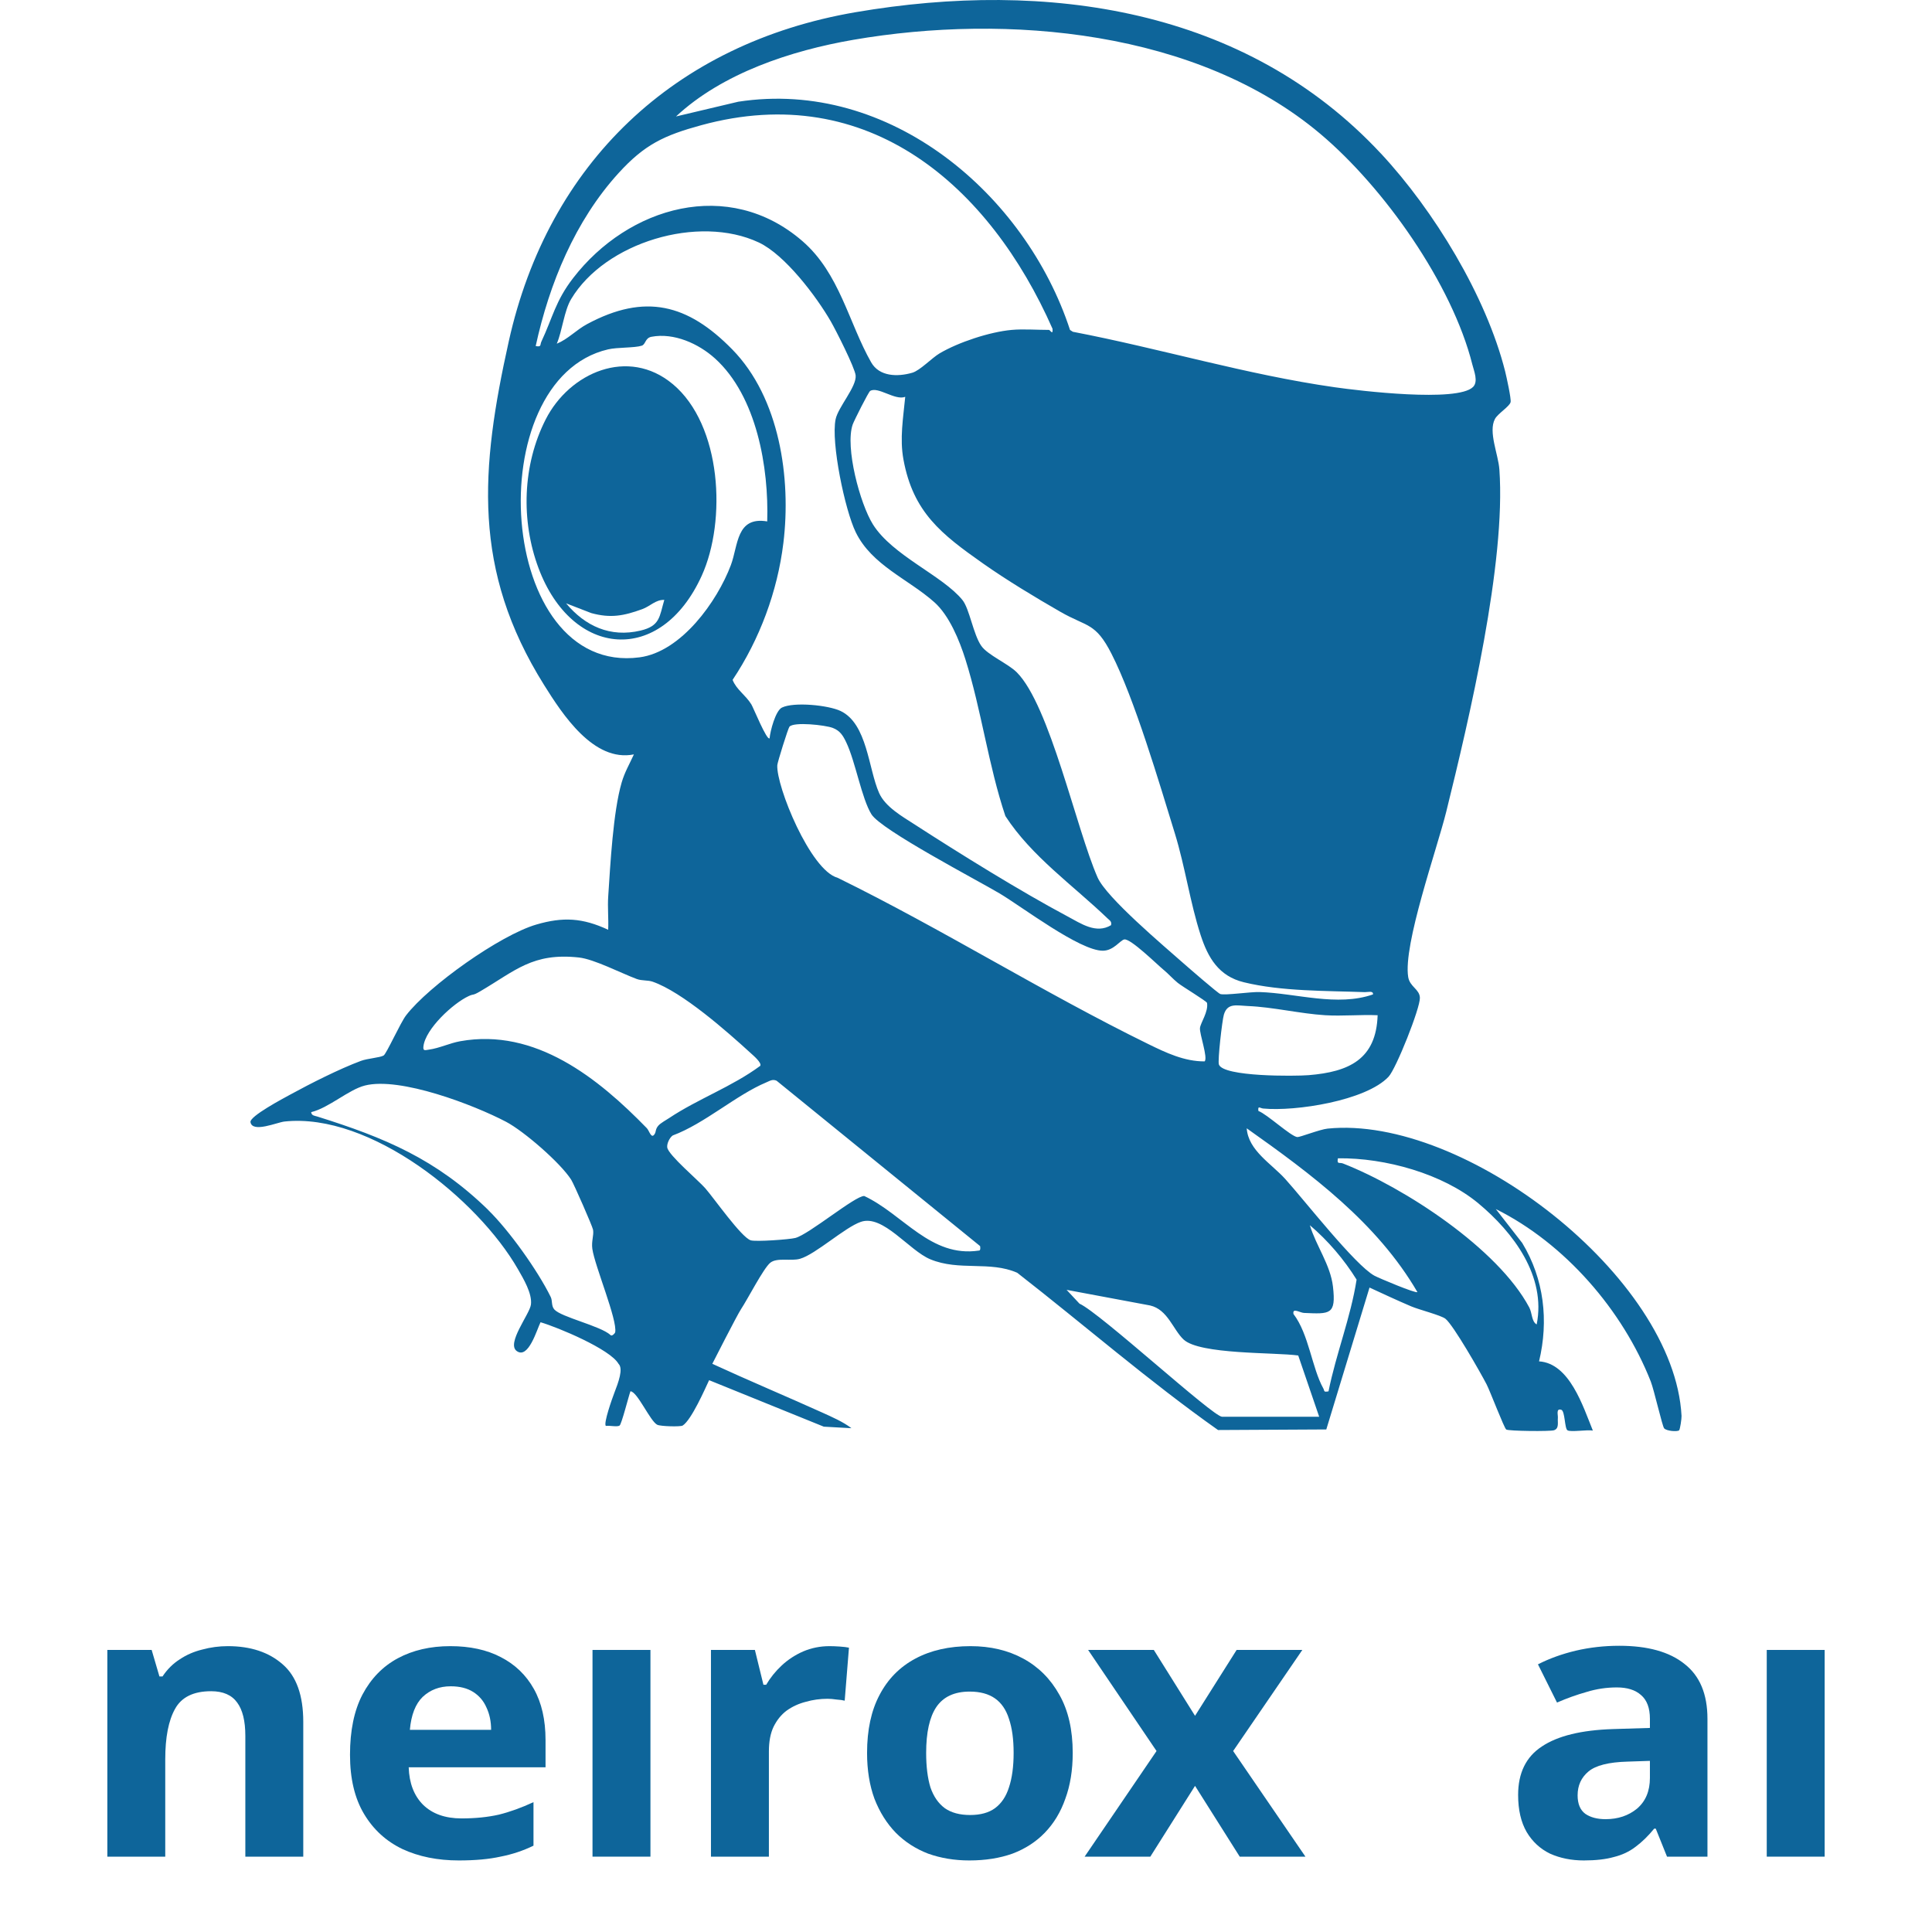 <?xml version="1.0" encoding="UTF-8"?> <svg xmlns="http://www.w3.org/2000/svg" width="135" height="135" viewBox="0 0 135 135" fill="none"><path d="M96.497 10.731C100.187 14.694 103.846 20.681 105.174 25.953C105.265 26.319 105.608 27.869 105.554 28.099C105.482 28.407 104.657 28.899 104.458 29.28C103.985 30.178 104.693 31.738 104.77 32.801C105.237 39.32 102.668 50.21 101.057 56.722C100.405 59.354 98.032 66.018 98.399 68.27C98.512 68.962 99.197 69.117 99.216 69.721C99.239 70.445 97.556 74.671 97.027 75.237C95.45 76.917 90.502 77.677 88.267 77.459C88.044 77.438 87.878 77.227 87.932 77.63C88.538 77.853 90.203 79.412 90.651 79.454C90.831 79.47 92.225 78.917 92.771 78.862C102.328 77.898 116.991 89.23 117.499 98.941C117.509 99.123 117.395 99.891 117.329 99.945C117.199 100.053 116.45 99.999 116.283 99.805C116.154 99.657 115.579 97.122 115.349 96.535C113.397 91.566 109.356 86.887 104.521 84.483L106.367 86.854C107.896 89.378 108.223 92.283 107.543 95.126C109.678 95.263 110.611 98.265 111.302 99.963C110.923 99.884 109.754 100.087 109.527 99.942C109.323 99.813 109.362 98.596 109.096 98.51C108.71 98.388 108.877 98.875 108.857 99.079C108.828 99.388 108.963 99.818 108.584 99.941C108.313 100.029 105.417 100 105.25 99.889C105.105 99.794 104.115 97.191 103.876 96.73C103.451 95.911 101.562 92.594 101.001 92.15C100.694 91.906 99.168 91.521 98.61 91.284C97.633 90.869 96.66 90.413 95.696 89.969L92.676 99.884L85.111 99.924C80.281 96.513 75.761 92.582 71.08 88.936C69.162 88.091 67.032 88.833 65.007 87.994C63.514 87.375 61.706 84.845 60.155 85.377C59.031 85.763 57.006 87.635 55.908 87.957C55.272 88.144 54.295 87.851 53.821 88.238C53.347 88.625 52.23 90.805 51.786 91.468C51.512 91.876 49.773 95.297 49.773 95.297C52.158 96.398 55.033 97.611 57.429 98.692C58.096 98.994 58.926 99.354 59.495 99.797L57.563 99.689L49.55 96.441C49.281 97.012 48.316 99.227 47.702 99.612C47.55 99.707 46.157 99.67 45.929 99.558C45.435 99.32 44.533 97.228 44.052 97.217C43.931 97.541 43.43 99.531 43.292 99.615C43.114 99.724 42.59 99.596 42.333 99.637C42.158 99.466 42.774 97.725 42.907 97.382C43.224 96.564 43.564 95.64 43.219 95.297C42.634 94.273 38.98 92.746 37.77 92.393C37.515 92.906 36.925 94.986 36.111 94.408C35.36 93.875 37.018 91.825 37.1 91.156C37.195 90.381 36.572 89.349 36.191 88.684C33.392 83.801 25.872 77.724 19.878 78.368C19.363 78.423 17.637 79.183 17.502 78.412C17.43 78.002 19.799 76.75 20.267 76.493C21.71 75.705 23.699 74.697 25.224 74.128C25.673 73.96 26.557 73.904 26.806 73.754C27.007 73.631 27.979 71.461 28.375 70.948C29.978 68.867 34.94 65.347 37.471 64.605C39.35 64.054 40.714 64.139 42.497 64.968C42.532 64.194 42.447 63.406 42.5 62.632C42.648 60.402 42.841 56.735 43.436 54.688C43.652 53.944 43.984 53.398 44.294 52.714C41.483 53.275 39.305 49.92 38.017 47.862C32.982 39.82 33.567 32.774 35.551 23.849C38.309 11.432 47.087 3.027 59.789 0.852C73.154 -1.435 87.031 0.566 96.495 10.731H96.497ZM102.925 27.045C103.315 26.661 102.993 25.921 102.881 25.471C101.464 19.825 96.7 13.095 92.256 9.351C83.679 2.126 70.392 0.926 59.622 2.783C55.269 3.535 50.48 5.115 47.236 8.138L51.585 7.108C62.183 5.478 71.669 13.588 74.769 23.056L74.967 23.183C81.081 24.354 87.09 26.179 93.264 27.059C94.989 27.306 101.825 28.127 102.926 27.043L102.925 27.045ZM70.688 23.053C71.494 22.98 72.471 23.053 73.303 23.053C73.37 23.053 73.589 23.467 73.547 22.975C69.167 13.046 60.712 5.545 48.999 8.749C46.388 9.463 45.041 10.102 43.23 12.087C40.182 15.431 38.381 19.826 37.432 24.181C37.857 24.259 37.719 24.104 37.834 23.86C38.63 22.163 38.813 21.031 40.05 19.428C43.912 14.428 50.905 12.382 56.065 16.843C58.676 19.101 59.3 22.556 60.874 25.32C61.441 26.314 62.706 26.348 63.751 26.044C64.29 25.886 65.11 25.015 65.651 24.694C66.97 23.914 69.162 23.191 70.688 23.053ZM77.634 64.65C77.696 64.381 77.546 64.325 77.387 64.171C74.999 61.876 72.081 59.844 70.252 57.022C69.065 53.493 68.575 49.61 67.459 46.072C67.04 44.744 66.329 43.007 65.292 42.084C63.479 40.468 60.92 39.501 59.794 37.188C59.041 35.645 58.053 30.913 58.389 29.296C58.563 28.449 59.866 27.019 59.789 26.234C59.735 25.695 58.408 23.074 58.053 22.459C57.048 20.715 54.849 17.801 53.021 16.943C48.805 14.965 42.278 16.939 39.91 20.897C39.416 21.722 39.295 23.099 38.906 24.017C39.692 23.696 40.266 23.053 41.027 22.645C45.074 20.473 48.061 21.245 51.168 24.417C54.486 27.804 55.29 33.435 54.739 37.944C54.326 41.327 53.082 44.675 51.191 47.506C51.457 48.191 52.095 48.559 52.502 49.22C52.641 49.446 53.587 51.782 53.776 51.589C53.816 51.095 54.19 49.658 54.638 49.442C55.484 49.031 57.883 49.275 58.737 49.681C60.608 50.573 60.678 53.728 61.428 55.41C61.861 56.384 63.05 57.053 63.927 57.62C67.08 59.658 71.306 62.282 74.589 64.031C75.539 64.536 76.59 65.278 77.641 64.645L77.634 64.65ZM49.957 25.044C48.816 24.014 47.094 23.233 45.518 23.533C45.071 23.619 45.123 24.065 44.842 24.155C44.338 24.318 43.15 24.259 42.488 24.413C33.446 26.522 34.686 47.246 44.688 45.932C47.609 45.548 50.121 42.011 51.069 39.489C51.59 38.101 51.438 36.073 53.61 36.434C53.727 32.695 52.886 27.691 49.956 25.042L49.957 25.044ZM63.254 27.729C62.535 28.004 61.347 26.98 60.801 27.319C60.688 27.39 59.678 29.388 59.581 29.668C59.039 31.245 60.091 35.2 60.998 36.645C62.368 38.827 65.862 40.215 67.25 41.925C67.748 42.54 68.005 44.326 68.572 45.136C69.015 45.768 70.44 46.374 71.041 46.972C73.355 49.273 75.212 57.946 76.693 61.309C77.319 62.73 81.313 66.087 82.7 67.314C83.034 67.608 85.109 69.412 85.271 69.459C85.629 69.563 87.361 69.299 88.02 69.32C90.586 69.405 93.438 70.357 95.938 69.486C95.977 69.205 95.566 69.334 95.369 69.326C92.665 69.228 89.548 69.279 86.913 68.636C85.162 68.209 84.41 66.927 83.892 65.329C83.164 63.091 82.81 60.558 82.094 58.235C81.01 54.717 79.27 48.818 77.663 45.676C76.542 43.481 75.978 43.831 74.092 42.749C72.342 41.745 70.33 40.528 68.689 39.373C65.779 37.324 63.809 35.8 63.131 32.119C62.858 30.642 63.113 29.209 63.254 27.727V27.729ZM81.324 67.783C80.85 67.393 78.994 65.558 78.557 65.645C78.27 65.703 77.819 66.429 77.065 66.432C75.449 66.442 71.411 63.357 69.84 62.425C68.266 61.49 61.579 57.999 60.894 56.901C60.209 55.803 59.774 53.209 59.13 51.869C58.908 51.406 58.707 51.061 58.189 50.863C57.671 50.665 55.466 50.419 55.161 50.782C55.069 50.89 54.326 53.261 54.314 53.468C54.233 54.937 56.625 60.818 58.526 61.334C65.89 64.944 72.886 69.355 80.246 72.959C81.473 73.56 82.767 74.175 84.173 74.165C84.421 73.921 83.807 72.237 83.849 71.834C83.888 71.464 84.446 70.703 84.343 70.081C84.323 69.96 82.628 68.946 82.297 68.678C81.965 68.41 81.649 68.051 81.324 67.782V67.783ZM53.118 74.484C53.262 74.279 52.636 73.752 52.467 73.597C50.792 72.066 47.679 69.318 45.605 68.597C45.258 68.477 44.853 68.543 44.49 68.407C43.379 67.993 41.514 67.022 40.454 66.906C37.218 66.553 36.018 67.827 33.545 69.275C32.995 69.597 33.129 69.426 32.745 69.604C31.661 70.107 29.726 71.893 29.587 73.12C29.548 73.465 29.711 73.378 29.976 73.343C30.702 73.243 31.431 72.886 32.161 72.756C37.417 71.814 41.805 75.344 45.201 78.836C45.376 79.017 45.515 79.653 45.762 79.21C45.839 79.073 45.8 78.892 45.994 78.665C46.164 78.468 46.523 78.281 46.757 78.125C48.756 76.792 51.165 75.926 53.116 74.481L53.118 74.484ZM96.265 70.94C95.051 70.887 93.802 71.014 92.589 70.939C90.834 70.829 88.933 70.366 87.193 70.297C86.423 70.266 85.768 70.057 85.519 70.9C85.398 71.309 85.077 74.115 85.171 74.383C85.479 75.252 90.494 75.205 91.439 75.128C94.266 74.899 96.164 74.018 96.263 70.939L96.265 70.94ZM68.48 87.067L54.267 75.518C53.984 75.387 53.791 75.529 53.548 75.631C51.443 76.509 49.24 78.512 47.009 79.341C46.78 79.496 46.584 79.931 46.625 80.184C46.715 80.722 48.78 82.459 49.281 83.03C49.893 83.728 51.801 86.459 52.456 86.667C52.807 86.779 55.159 86.611 55.576 86.503C56.52 86.26 59.781 83.531 60.391 83.572C63.125 84.858 65.025 87.888 68.399 87.385C68.539 87.404 68.497 87.087 68.48 87.064V87.067ZM34.104 84.541C35.579 85.979 37.576 88.781 38.48 90.623C38.617 90.901 38.509 91.243 38.734 91.5C39.21 92.038 41.946 92.643 42.654 93.281C42.755 93.415 42.974 93.154 42.985 93.102C43.16 92.245 41.56 88.47 41.39 87.264C41.315 86.73 41.506 86.326 41.441 85.932C41.402 85.692 40.099 82.727 39.914 82.436C39.166 81.258 36.608 79.041 35.36 78.385C33.109 77.203 27.953 75.229 25.497 75.852C24.362 76.139 22.965 77.422 21.743 77.712C21.77 77.964 21.985 77.96 22.166 78.017C26.907 79.502 30.471 80.997 34.106 84.537L34.104 84.541ZM99.043 90.287C96.221 85.442 91.635 82.041 87.115 78.841C87.227 80.392 88.834 81.306 89.811 82.386C91.114 83.825 94.688 88.407 96.039 89.141C96.355 89.312 98.921 90.39 99.043 90.287ZM107.377 92.544C108.05 89.188 105.76 86.126 103.294 84.078C100.828 82.03 96.817 80.894 93.487 80.937C93.403 81.393 93.596 81.201 93.845 81.3C98.135 82.983 104.669 87.24 106.86 91.363C107.064 91.746 107.017 92.345 107.375 92.544H107.377ZM92.831 97.222C93.359 94.592 94.382 92.058 94.793 89.415C93.93 88.02 92.779 86.671 91.527 85.613C91.962 87.056 92.965 88.376 93.142 89.903C93.371 91.887 92.929 91.819 91.115 91.742C90.833 91.73 90.295 91.353 90.383 91.817C91.463 93.231 91.666 95.577 92.467 97.016C92.57 97.201 92.46 97.287 92.831 97.222ZM92.179 98.996L90.715 94.716C89.063 94.487 83.825 94.66 82.699 93.596C81.966 92.904 81.596 91.506 80.367 91.221L74.529 90.129L75.429 91.093C76.869 91.737 84.755 98.997 85.395 98.997H92.178L92.179 98.996Z" fill="#0E659A"></path><path d="M47.004 26.834C50.434 29.694 50.777 36.39 49.035 40.226C46.175 46.522 39.983 45.976 37.631 39.702C36.386 36.38 36.515 32.48 38.13 29.307C39.801 26.024 43.899 24.244 47.002 26.834H47.004ZM46.419 41.919C45.811 41.895 45.441 42.361 44.871 42.567C43.591 43.032 42.668 43.211 41.316 42.84L39.556 42.158C40.883 43.748 42.644 44.563 44.755 44.063C46.134 43.736 46.071 43.093 46.419 41.919Z" fill="#0E659A"></path><path d="M15.921 115.026C17.515 115.026 18.791 115.45 19.751 116.296C20.711 117.125 21.191 118.466 21.191 120.317V129.735H17.143V121.296C17.143 120.256 16.953 119.48 16.573 118.968C16.193 118.439 15.586 118.175 14.753 118.175C13.521 118.175 12.679 118.589 12.227 119.418C11.774 120.229 11.547 121.402 11.547 122.937V129.735H7.5V115.291H10.597L11.14 117.143H11.357C11.683 116.649 12.082 116.252 12.553 115.952C13.023 115.635 13.549 115.406 14.128 115.265C14.708 115.106 15.305 115.026 15.921 115.026Z" fill="#0E659A"></path><path d="M31.465 115.026C32.841 115.026 34.019 115.282 34.996 115.794C35.992 116.305 36.762 117.046 37.305 118.016C37.849 118.986 38.12 120.176 38.12 121.587V123.492H28.558C28.595 124.603 28.93 125.476 29.564 126.111C30.215 126.746 31.112 127.063 32.253 127.063C33.213 127.063 34.082 126.975 34.861 126.799C35.639 126.605 36.445 126.314 37.278 125.926V128.968C36.554 129.321 35.784 129.577 34.969 129.735C34.172 129.912 33.204 130 32.063 130C30.578 130 29.265 129.735 28.124 129.206C26.983 128.66 26.087 127.84 25.435 126.746C24.783 125.653 24.457 124.277 24.457 122.619C24.457 120.926 24.747 119.524 25.326 118.413C25.924 117.284 26.748 116.437 27.798 115.873C28.848 115.309 30.071 115.026 31.465 115.026ZM31.492 117.831C30.714 117.831 30.062 118.078 29.536 118.571C29.029 119.065 28.731 119.832 28.64 120.873H34.317C34.317 120.291 34.209 119.771 33.991 119.312C33.792 118.854 33.484 118.492 33.068 118.228C32.651 117.963 32.126 117.831 31.492 117.831Z" fill="#0E659A"></path><path d="M45.45 115.291V129.735H41.402V115.291H45.45Z" fill="#0E659A"></path><path d="M57.964 115.026C58.163 115.026 58.399 115.035 58.67 115.053C58.942 115.071 59.159 115.097 59.322 115.132L59.024 118.836C58.897 118.801 58.707 118.774 58.453 118.757C58.218 118.721 58.009 118.704 57.828 118.704C57.303 118.704 56.796 118.774 56.307 118.915C55.818 119.039 55.374 119.242 54.976 119.524C54.596 119.806 54.288 120.185 54.053 120.661C53.835 121.12 53.727 121.693 53.727 122.381V129.735H49.679V115.291H52.749L53.346 117.725H53.536C53.826 117.231 54.188 116.781 54.623 116.376C55.058 115.97 55.556 115.644 56.117 115.397C56.697 115.15 57.312 115.026 57.964 115.026Z" fill="#0E659A"></path><path d="M74.957 122.487C74.957 123.686 74.785 124.753 74.441 125.688C74.115 126.623 73.635 127.416 73.001 128.069C72.386 128.704 71.634 129.189 70.747 129.524C69.859 129.841 68.854 130 67.732 130C66.699 130 65.74 129.841 64.852 129.524C63.983 129.189 63.231 128.704 62.598 128.069C61.964 127.416 61.466 126.623 61.103 125.688C60.76 124.753 60.587 123.686 60.587 122.487C60.587 120.882 60.877 119.533 61.457 118.439C62.036 117.328 62.869 116.481 63.956 115.899C65.042 115.317 66.328 115.026 67.813 115.026C69.208 115.026 70.439 115.317 71.507 115.899C72.576 116.481 73.418 117.328 74.034 118.439C74.65 119.533 74.957 120.882 74.957 122.487ZM64.716 122.487C64.716 123.439 64.816 124.242 65.015 124.894C65.233 125.529 65.567 126.014 66.02 126.349C66.473 126.667 67.062 126.825 67.786 126.825C68.51 126.825 69.09 126.667 69.525 126.349C69.977 126.014 70.303 125.529 70.502 124.894C70.72 124.242 70.828 123.439 70.828 122.487C70.828 121.534 70.72 120.741 70.502 120.106C70.303 119.471 69.977 118.995 69.525 118.677C69.072 118.36 68.483 118.201 67.759 118.201C66.69 118.201 65.912 118.563 65.423 119.286C64.952 119.991 64.716 121.058 64.716 122.487Z" fill="#0E659A"></path><path d="M80.814 122.354L76.033 115.291H80.624L83.504 119.894L86.41 115.291H91.001L86.166 122.354L91.218 129.735H86.627L83.504 124.788L80.38 129.735H75.789L80.814 122.354Z" fill="#0E659A"></path><path d="M113.143 115C115.135 115 116.656 115.423 117.707 116.27C118.775 117.099 119.31 118.377 119.31 120.106V129.735H116.484L115.697 127.778H115.588C115.171 128.289 114.737 128.713 114.284 129.048C113.849 129.383 113.342 129.621 112.763 129.762C112.202 129.921 111.504 130 110.671 130C109.802 130 109.014 129.841 108.308 129.524C107.62 129.189 107.077 128.686 106.678 128.016C106.28 127.328 106.08 126.464 106.08 125.423C106.08 123.889 106.633 122.76 107.738 122.037C108.842 121.296 110.499 120.891 112.709 120.82L115.289 120.741V120.106C115.289 119.347 115.081 118.792 114.664 118.439C114.266 118.086 113.705 117.91 112.98 117.91C112.256 117.91 111.55 118.016 110.861 118.228C110.173 118.422 109.485 118.668 108.797 118.968L107.466 116.296C108.263 115.891 109.141 115.573 110.101 115.344C111.079 115.115 112.093 115 113.143 115ZM113.714 123.095C112.41 123.131 111.504 123.36 110.997 123.783C110.49 124.206 110.237 124.762 110.237 125.45C110.237 126.049 110.418 126.481 110.78 126.746C111.142 126.993 111.613 127.116 112.192 127.116C113.062 127.116 113.795 126.869 114.393 126.376C114.99 125.864 115.289 125.15 115.289 124.233V123.042L113.714 123.095Z" fill="#0E659A"></path><path d="M127.5 115.291V129.735H123.453V115.291H127.5Z" fill="#0E659A"></path></svg> 